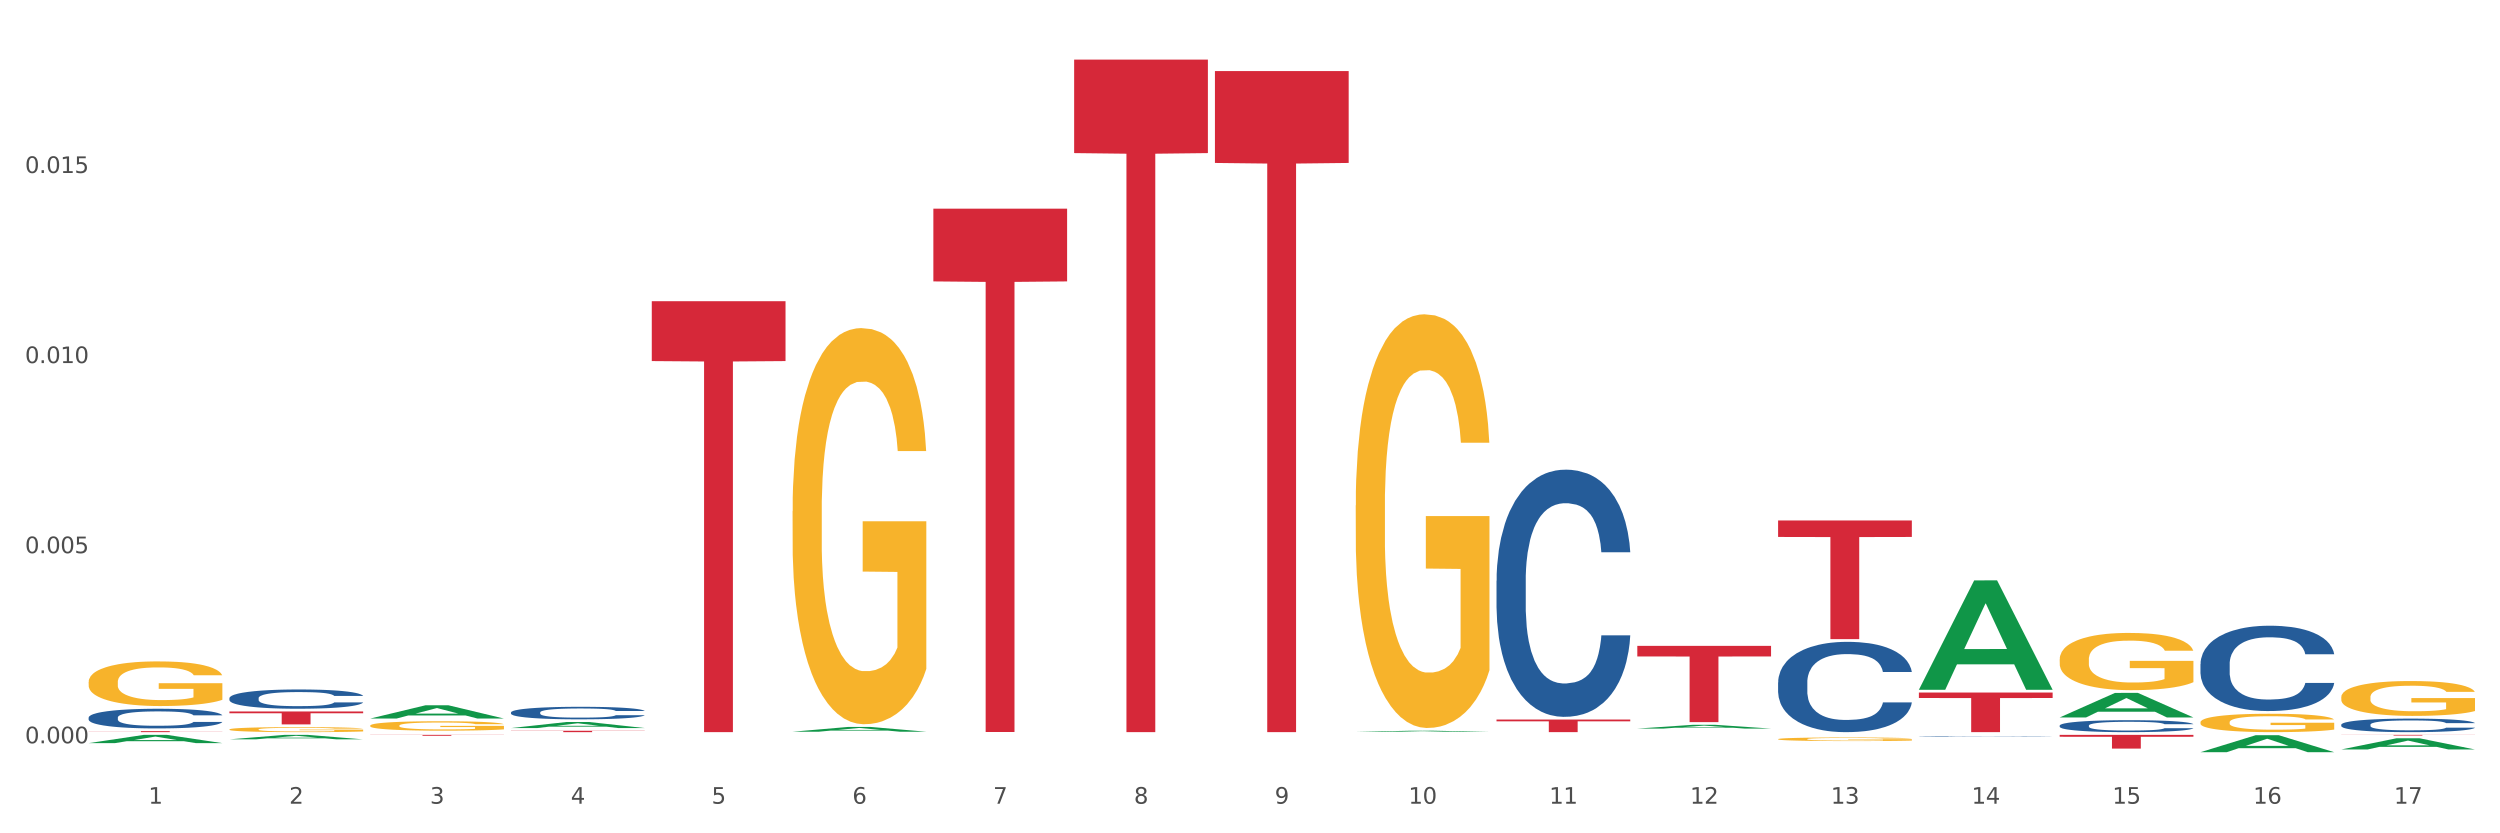 <?xml version="1.0" encoding="utf-8" standalone="no"?>
<!DOCTYPE svg PUBLIC "-//W3C//DTD SVG 1.1//EN"
  "http://www.w3.org/Graphics/SVG/1.1/DTD/svg11.dtd">
<svg xmlns:xlink="http://www.w3.org/1999/xlink" width="1080pt" height="360pt" viewBox="0 0 1080 360" xmlns="http://www.w3.org/2000/svg" version="1.1">
 <rect x="0" y="0" width="1080" height="360" fill="#333333" stroke="none"/>
 <defs>
  <style type="text/css">*{stroke-linejoin: round; stroke-linecap: butt}</style>
 </defs>
 <g id="figure_1">
  <g id="patch_1">
   <path d="M 0 360 
L 1080 360 
L 1080 0 
L 0 0 
z
" style="fill: #ffffff; stroke: #ffffff; stroke-linejoin: miter"/>
  </g>
  <g id="axes_1">
   <g id="matplotlib.axis_1">
    <g id="xtick_1">
     <g id="text_1">
      <!-- 1 -->
      <g style="fill: #4d4d4d" transform="translate(64.119 347.204) scale(0.096 -0.096)">
       <defs>
        <path id="DejaVuSans-31" d="M 794 531 
L 1825 531 
L 1825 4091 
L 703 3866 
L 703 4441 
L 1819 4666 
L 2450 4666 
L 2450 531 
L 3481 531 
L 3481 0 
L 794 0 
L 794 531 
z
" transform="scale(0.016)"/>
       </defs>
       <use xlink:href="#DejaVuSans-31"/>
      </g>
     </g>
    </g>
    <g id="xtick_2">
     <g id="text_2">
      <!-- 2 -->
      <g style="fill: #4d4d4d" transform="translate(124.94 347.204) scale(0.096 -0.096)">
       <defs>
        <path id="DejaVuSans-32" d="M 1228 531 
L 3431 531 
L 3431 0 
L 469 0 
L 469 531 
Q 828 903 1448 1529 
Q 2069 2156 2228 2338 
Q 2531 2678 2651 2914 
Q 2772 3150 2772 3378 
Q 2772 3750 2511 3984 
Q 2250 4219 1831 4219 
Q 1534 4219 1204 4116 
Q 875 4013 500 3803 
L 500 4441 
Q 881 4594 1212 4672 
Q 1544 4750 1819 4750 
Q 2544 4750 2975 4387 
Q 3406 4025 3406 3419 
Q 3406 3131 3298 2873 
Q 3191 2616 2906 2266 
Q 2828 2175 2409 1742 
Q 1991 1309 1228 531 
z
" transform="scale(0.016)"/>
       </defs>
       <use xlink:href="#DejaVuSans-32"/>
      </g>
     </g>
    </g>
    <g id="xtick_3">
     <g id="text_3">
      <!-- 3 -->
      <g style="fill: #4d4d4d" transform="translate(185.761 347.204) scale(0.096 -0.096)">
       <defs>
        <path id="DejaVuSans-33" d="M 2597 2516 
Q 3050 2419 3304 2112 
Q 3559 1806 3559 1356 
Q 3559 666 3084 287 
Q 2609 -91 1734 -91 
Q 1441 -91 1130 -33 
Q 819 25 488 141 
L 488 750 
Q 750 597 1062 519 
Q 1375 441 1716 441 
Q 2309 441 2620 675 
Q 2931 909 2931 1356 
Q 2931 1769 2642 2001 
Q 2353 2234 1838 2234 
L 1294 2234 
L 1294 2753 
L 1863 2753 
Q 2328 2753 2575 2939 
Q 2822 3125 2822 3475 
Q 2822 3834 2567 4026 
Q 2313 4219 1838 4219 
Q 1578 4219 1281 4162 
Q 984 4106 628 3988 
L 628 4550 
Q 988 4650 1302 4700 
Q 1616 4750 1894 4750 
Q 2613 4750 3031 4423 
Q 3450 4097 3450 3541 
Q 3450 3153 3228 2886 
Q 3006 2619 2597 2516 
z
" transform="scale(0.016)"/>
       </defs>
       <use xlink:href="#DejaVuSans-33"/>
      </g>
     </g>
    </g>
    <g id="xtick_4">
     <g id="text_4">
      <!-- 4 -->
      <g style="fill: #4d4d4d" transform="translate(246.582 347.204) scale(0.096 -0.096)">
       <defs>
        <path id="DejaVuSans-34" d="M 2419 4116 
L 825 1625 
L 2419 1625 
L 2419 4116 
z
M 2253 4666 
L 3047 4666 
L 3047 1625 
L 3713 1625 
L 3713 1100 
L 3047 1100 
L 3047 0 
L 2419 0 
L 2419 1100 
L 313 1100 
L 313 1709 
L 2253 4666 
z
" transform="scale(0.016)"/>
       </defs>
       <use xlink:href="#DejaVuSans-34"/>
      </g>
     </g>
    </g>
    <g id="xtick_5">
     <g id="text_5">
      <!-- 5 -->
      <g style="fill: #4d4d4d" transform="translate(307.403 347.204) scale(0.096 -0.096)">
       <defs>
        <path id="DejaVuSans-35" d="M 691 4666 
L 3169 4666 
L 3169 4134 
L 1269 4134 
L 1269 2991 
Q 1406 3038 1543 3061 
Q 1681 3084 1819 3084 
Q 2600 3084 3056 2656 
Q 3513 2228 3513 1497 
Q 3513 744 3044 326 
Q 2575 -91 1722 -91 
Q 1428 -91 1123 -41 
Q 819 9 494 109 
L 494 744 
Q 775 591 1075 516 
Q 1375 441 1709 441 
Q 2250 441 2565 725 
Q 2881 1009 2881 1497 
Q 2881 1984 2565 2268 
Q 2250 2553 1709 2553 
Q 1456 2553 1204 2497 
Q 953 2441 691 2322 
L 691 4666 
z
" transform="scale(0.016)"/>
       </defs>
       <use xlink:href="#DejaVuSans-35"/>
      </g>
     </g>
    </g>
    <g id="xtick_6">
     <g id="text_6">
      <!-- 6 -->
      <g style="fill: #4d4d4d" transform="translate(368.224 347.204) scale(0.096 -0.096)">
       <defs>
        <path id="DejaVuSans-36" d="M 2113 2584 
Q 1688 2584 1439 2293 
Q 1191 2003 1191 1497 
Q 1191 994 1439 701 
Q 1688 409 2113 409 
Q 2538 409 2786 701 
Q 3034 994 3034 1497 
Q 3034 2003 2786 2293 
Q 2538 2584 2113 2584 
z
M 3366 4563 
L 3366 3988 
Q 3128 4100 2886 4159 
Q 2644 4219 2406 4219 
Q 1781 4219 1451 3797 
Q 1122 3375 1075 2522 
Q 1259 2794 1537 2939 
Q 1816 3084 2150 3084 
Q 2853 3084 3261 2657 
Q 3669 2231 3669 1497 
Q 3669 778 3244 343 
Q 2819 -91 2113 -91 
Q 1303 -91 875 529 
Q 447 1150 447 2328 
Q 447 3434 972 4092 
Q 1497 4750 2381 4750 
Q 2619 4750 2861 4703 
Q 3103 4656 3366 4563 
z
" transform="scale(0.016)"/>
       </defs>
       <use xlink:href="#DejaVuSans-36"/>
      </g>
     </g>
    </g>
    <g id="xtick_7">
     <g id="text_7">
      <!-- 7 -->
      <g style="fill: #4d4d4d" transform="translate(429.045 347.204) scale(0.096 -0.096)">
       <defs>
        <path id="DejaVuSans-37" d="M 525 4666 
L 3525 4666 
L 3525 4397 
L 1831 0 
L 1172 0 
L 2766 4134 
L 525 4134 
L 525 4666 
z
" transform="scale(0.016)"/>
       </defs>
       <use xlink:href="#DejaVuSans-37"/>
      </g>
     </g>
    </g>
    <g id="xtick_8">
     <g id="text_8">
      <!-- 8 -->
      <g style="fill: #4d4d4d" transform="translate(489.866 347.204) scale(0.096 -0.096)">
       <defs>
        <path id="DejaVuSans-38" d="M 2034 2216 
Q 1584 2216 1326 1975 
Q 1069 1734 1069 1313 
Q 1069 891 1326 650 
Q 1584 409 2034 409 
Q 2484 409 2743 651 
Q 3003 894 3003 1313 
Q 3003 1734 2745 1975 
Q 2488 2216 2034 2216 
z
M 1403 2484 
Q 997 2584 770 2862 
Q 544 3141 544 3541 
Q 544 4100 942 4425 
Q 1341 4750 2034 4750 
Q 2731 4750 3128 4425 
Q 3525 4100 3525 3541 
Q 3525 3141 3298 2862 
Q 3072 2584 2669 2484 
Q 3125 2378 3379 2068 
Q 3634 1759 3634 1313 
Q 3634 634 3220 271 
Q 2806 -91 2034 -91 
Q 1263 -91 848 271 
Q 434 634 434 1313 
Q 434 1759 690 2068 
Q 947 2378 1403 2484 
z
M 1172 3481 
Q 1172 3119 1398 2916 
Q 1625 2713 2034 2713 
Q 2441 2713 2670 2916 
Q 2900 3119 2900 3481 
Q 2900 3844 2670 4047 
Q 2441 4250 2034 4250 
Q 1625 4250 1398 4047 
Q 1172 3844 1172 3481 
z
" transform="scale(0.016)"/>
       </defs>
       <use xlink:href="#DejaVuSans-38"/>
      </g>
     </g>
    </g>
    <g id="xtick_9">
     <g id="text_9">
      <!-- 9 -->
      <g style="fill: #4d4d4d" transform="translate(550.688 347.204) scale(0.096 -0.096)">
       <defs>
        <path id="DejaVuSans-39" d="M 703 97 
L 703 672 
Q 941 559 1184 500 
Q 1428 441 1663 441 
Q 2288 441 2617 861 
Q 2947 1281 2994 2138 
Q 2813 1869 2534 1725 
Q 2256 1581 1919 1581 
Q 1219 1581 811 2004 
Q 403 2428 403 3163 
Q 403 3881 828 4315 
Q 1253 4750 1959 4750 
Q 2769 4750 3195 4129 
Q 3622 3509 3622 2328 
Q 3622 1225 3098 567 
Q 2575 -91 1691 -91 
Q 1453 -91 1209 -44 
Q 966 3 703 97 
z
M 1959 2075 
Q 2384 2075 2632 2365 
Q 2881 2656 2881 3163 
Q 2881 3666 2632 3958 
Q 2384 4250 1959 4250 
Q 1534 4250 1286 3958 
Q 1038 3666 1038 3163 
Q 1038 2656 1286 2365 
Q 1534 2075 1959 2075 
z
" transform="scale(0.016)"/>
       </defs>
       <use xlink:href="#DejaVuSans-39"/>
      </g>
     </g>
    </g>
    <g id="xtick_10">
     <g id="text_10">
      <!-- 10 -->
      <g style="fill: #4d4d4d" transform="translate(608.455 347.204) scale(0.096 -0.096)">
       <defs>
        <path id="DejaVuSans-30" d="M 2034 4250 
Q 1547 4250 1301 3770 
Q 1056 3291 1056 2328 
Q 1056 1369 1301 889 
Q 1547 409 2034 409 
Q 2525 409 2770 889 
Q 3016 1369 3016 2328 
Q 3016 3291 2770 3770 
Q 2525 4250 2034 4250 
z
M 2034 4750 
Q 2819 4750 3233 4129 
Q 3647 3509 3647 2328 
Q 3647 1150 3233 529 
Q 2819 -91 2034 -91 
Q 1250 -91 836 529 
Q 422 1150 422 2328 
Q 422 3509 836 4129 
Q 1250 4750 2034 4750 
z
" transform="scale(0.016)"/>
       </defs>
       <use xlink:href="#DejaVuSans-31"/>
       <use xlink:href="#DejaVuSans-30" transform="translate(63.623 0)"/>
      </g>
     </g>
    </g>
    <g id="xtick_11">
     <g id="text_11">
      <!-- 11 -->
      <g style="fill: #4d4d4d" transform="translate(669.276 347.204) scale(0.096 -0.096)">
       <use xlink:href="#DejaVuSans-31"/>
       <use xlink:href="#DejaVuSans-31" transform="translate(63.623 0)"/>
      </g>
     </g>
    </g>
    <g id="xtick_12">
     <g id="text_12">
      <!-- 12 -->
      <g style="fill: #4d4d4d" transform="translate(730.097 347.204) scale(0.096 -0.096)">
       <use xlink:href="#DejaVuSans-31"/>
       <use xlink:href="#DejaVuSans-32" transform="translate(63.623 0)"/>
      </g>
     </g>
    </g>
    <g id="xtick_13">
     <g id="text_13">
      <!-- 13 -->
      <g style="fill: #4d4d4d" transform="translate(790.918 347.204) scale(0.096 -0.096)">
       <use xlink:href="#DejaVuSans-31"/>
       <use xlink:href="#DejaVuSans-33" transform="translate(63.623 0)"/>
      </g>
     </g>
    </g>
    <g id="xtick_14">
     <g id="text_14">
      <!-- 14 -->
      <g style="fill: #4d4d4d" transform="translate(851.739 347.204) scale(0.096 -0.096)">
       <use xlink:href="#DejaVuSans-31"/>
       <use xlink:href="#DejaVuSans-34" transform="translate(63.623 0)"/>
      </g>
     </g>
    </g>
    <g id="xtick_15">
     <g id="text_15">
      <!-- 15 -->
      <g style="fill: #4d4d4d" transform="translate(912.56 347.204) scale(0.096 -0.096)">
       <use xlink:href="#DejaVuSans-31"/>
       <use xlink:href="#DejaVuSans-35" transform="translate(63.623 0)"/>
      </g>
     </g>
    </g>
    <g id="xtick_16">
     <g id="text_16">
      <!-- 16 -->
      <g style="fill: #4d4d4d" transform="translate(973.381 347.204) scale(0.096 -0.096)">
       <use xlink:href="#DejaVuSans-31"/>
       <use xlink:href="#DejaVuSans-36" transform="translate(63.623 0)"/>
      </g>
     </g>
    </g>
    <g id="xtick_17">
     <g id="text_17">
      <!-- 17 -->
      <g style="fill: #4d4d4d" transform="translate(1034.202 347.204) scale(0.096 -0.096)">
       <use xlink:href="#DejaVuSans-31"/>
       <use xlink:href="#DejaVuSans-37" transform="translate(63.623 0)"/>
      </g>
     </g>
    </g>
    <g id="xtick_18"/>
    <g id="xtick_19"/>
    <g id="xtick_20"/>
    <g id="xtick_21"/>
    <g id="xtick_22"/>
    <g id="xtick_23"/>
    <g id="xtick_24"/>
    <g id="xtick_25"/>
    <g id="xtick_26"/>
    <g id="xtick_27"/>
    <g id="xtick_28"/>
    <g id="xtick_29"/>
    <g id="xtick_30"/>
    <g id="xtick_31"/>
    <g id="xtick_32"/>
    <g id="xtick_33"/>
   </g>
   <g id="matplotlib.axis_2">
    <g id="ytick_1">
     <g id="text_18">
      <!-- 0.000 -->
      <g style="fill: #4d4d4d" transform="translate(10.8 321.103) scale(0.096 -0.096)">
       <defs>
        <path id="DejaVuSans-2e" d="M 684 794 
L 1344 794 
L 1344 0 
L 684 0 
L 684 794 
z
" transform="scale(0.016)"/>
       </defs>
       <use xlink:href="#DejaVuSans-30"/>
       <use xlink:href="#DejaVuSans-2e" transform="translate(63.623 0)"/>
       <use xlink:href="#DejaVuSans-30" transform="translate(95.41 0)"/>
       <use xlink:href="#DejaVuSans-30" transform="translate(159.033 0)"/>
       <use xlink:href="#DejaVuSans-30" transform="translate(222.656 0)"/>
      </g>
     </g>
    </g>
    <g id="ytick_2">
     <g id="text_19">
      <!-- 0.005 -->
      <g style="fill: #4d4d4d" transform="translate(10.8 238.979) scale(0.096 -0.096)">
       <use xlink:href="#DejaVuSans-30"/>
       <use xlink:href="#DejaVuSans-2e" transform="translate(63.623 0)"/>
       <use xlink:href="#DejaVuSans-30" transform="translate(95.41 0)"/>
       <use xlink:href="#DejaVuSans-30" transform="translate(159.033 0)"/>
       <use xlink:href="#DejaVuSans-35" transform="translate(222.656 0)"/>
      </g>
     </g>
    </g>
    <g id="ytick_3">
     <g id="text_20">
      <!-- 0.010 -->
      <g style="fill: #4d4d4d" transform="translate(10.8 156.856) scale(0.096 -0.096)">
       <use xlink:href="#DejaVuSans-30"/>
       <use xlink:href="#DejaVuSans-2e" transform="translate(63.623 0)"/>
       <use xlink:href="#DejaVuSans-30" transform="translate(95.41 0)"/>
       <use xlink:href="#DejaVuSans-31" transform="translate(159.033 0)"/>
       <use xlink:href="#DejaVuSans-30" transform="translate(222.656 0)"/>
      </g>
     </g>
    </g>
    <g id="ytick_4">
     <g id="text_21">
      <!-- 0.015 -->
      <g style="fill: #4d4d4d" transform="translate(10.8 74.732) scale(0.096 -0.096)">
       <use xlink:href="#DejaVuSans-30"/>
       <use xlink:href="#DejaVuSans-2e" transform="translate(63.623 0)"/>
       <use xlink:href="#DejaVuSans-30" transform="translate(95.41 0)"/>
       <use xlink:href="#DejaVuSans-31" transform="translate(159.033 0)"/>
       <use xlink:href="#DejaVuSans-35" transform="translate(222.656 0)"/>
      </g>
     </g>
    </g>
    <g id="ytick_5"/>
    <g id="ytick_6"/>
    <g id="ytick_7"/>
    <g id="ytick_8"/>
   </g>
   <g id="PolyCollection_1">
    <path d="M 38.283 321.027 
L 38.343 321.024 
L 62.169 317.459 
L 72.058 317.456 
L 96.063 321.034 
L 84.626 321.034 
L 79.444 320.201 
L 54.843 320.201 
L 54.664 320.214 
L 49.66 321.034 
L 38.283 321.034 
L 38.283 321.027 
L 57.94 319.704 
L 76.346 319.7 
L 67.233 318.218 
L 67.113 318.212 
L 66.994 318.222 
L 57.881 319.7 
L 57.94 319.704 
L 38.283 321.027 
z
" clip-path="url(#p1b23fcc671)" style="fill: #109648"/>
    <path d="M 99.104 319.4 
L 99.164 319.399 
L 122.99 317.458 
L 132.879 317.456 
L 156.884 319.404 
L 145.447 319.404 
L 140.265 318.95 
L 115.664 318.95 
L 115.485 318.958 
L 110.481 319.404 
L 99.104 319.404 
L 99.104 319.4 
L 118.761 318.68 
L 137.167 318.678 
L 128.054 317.871 
L 127.934 317.867 
L 127.815 317.873 
L 118.702 318.678 
L 118.761 318.68 
L 99.104 319.4 
z
" clip-path="url(#p1b23fcc671)" style="fill: #109648"/>
    <path d="M 159.925 313.464 
L 159.993 313.46 
L 159.993 313.326 
L 160.13 313.211 
L 160.812 312.932 
L 161.835 312.701 
L 162.586 312.578 
L 163.336 312.478 
L 164.223 312.377 
L 165.314 312.273 
L 167.293 312.121 
L 168.52 312.043 
L 170.021 311.961 
L 172.75 311.842 
L 174.728 311.775 
L 176.775 311.719 
L 180.117 311.652 
L 182.3 311.622 
L 184.62 311.6 
L 187.417 311.585 
L 189.531 311.581 
L 194.17 311.592 
L 198.127 311.626 
L 200.037 311.652 
L 202.493 311.696 
L 203.789 311.726 
L 205.904 311.786 
L 208.087 311.864 
L 209.587 311.931 
L 211.838 312.057 
L 213.544 312.184 
L 215.113 312.34 
L 215.931 312.448 
L 216.545 312.549 
L 217.091 312.664 
L 217.637 312.846 
L 205.358 312.846 
L 204.88 312.716 
L 204.13 312.593 
L 203.038 312.474 
L 202.083 312.4 
L 200.446 312.307 
L 198.945 312.247 
L 197.376 312.203 
L 195.466 312.165 
L 193.966 312.147 
L 191.851 312.132 
L 187.69 312.136 
L 184.893 312.165 
L 182.983 312.203 
L 181.755 312.236 
L 180.663 312.273 
L 179.435 312.325 
L 178.003 312.404 
L 176.979 312.474 
L 175.956 312.564 
L 175.138 312.653 
L 174.387 312.757 
L 173.773 312.869 
L 173.296 312.984 
L 172.886 313.126 
L 172.545 313.36 
L 172.545 313.87 
L 172.682 313.985 
L 173.023 314.138 
L 173.432 314.253 
L 174.114 314.391 
L 174.728 314.484 
L 175.888 314.618 
L 177.184 314.729 
L 178.207 314.8 
L 179.231 314.86 
L 181.004 314.942 
L 182.983 315.009 
L 184.688 315.049 
L 187.007 315.087 
L 188.576 315.102 
L 189.941 315.109 
L 193.283 315.109 
L 195.671 315.098 
L 198.331 315.072 
L 200.378 315.038 
L 202.083 314.997 
L 203.993 314.93 
L 205.221 314.867 
L 205.221 314.089 
L 190.214 314.086 
L 190.214 313.568 
L 217.705 313.568 
L 217.705 315.087 
L 216.545 315.165 
L 215.249 315.236 
L 213.885 315.299 
L 211.838 315.377 
L 209.383 315.451 
L 207.2 315.504 
L 204.88 315.548 
L 202.152 315.589 
L 198.604 315.626 
L 196.421 315.641 
L 193.693 315.652 
L 190.486 315.656 
L 187.69 315.649 
L 184.961 315.63 
L 182.096 315.597 
L 179.299 315.548 
L 177.184 315.5 
L 175.069 315.44 
L 172.818 315.362 
L 171.045 315.288 
L 169.68 315.221 
L 168.179 315.135 
L 166.542 315.023 
L 165.314 314.923 
L 164.223 314.819 
L 163.063 314.685 
L 162.245 314.569 
L 161.426 314.424 
L 160.948 314.316 
L 160.403 314.149 
L 159.993 313.914 
L 159.925 313.464 
z
" clip-path="url(#p1b23fcc671)" style="fill: #f7b32b"/>
    <path d="M 342.388 220.817 
L 342.457 220.661 
L 342.457 215.034 
L 342.593 210.189 
L 343.275 198.467 
L 344.298 188.777 
L 345.049 183.619 
L 345.799 179.399 
L 346.686 175.179 
L 347.777 170.803 
L 349.756 164.395 
L 350.984 161.112 
L 352.484 157.674 
L 355.213 152.672 
L 357.191 149.859 
L 359.238 147.515 
L 362.581 144.701 
L 364.764 143.451 
L 367.083 142.513 
L 369.88 141.888 
L 371.995 141.732 
L 376.633 142.201 
L 380.59 143.607 
L 382.5 144.701 
L 384.956 146.577 
L 386.252 147.827 
L 388.367 150.328 
L 390.55 153.61 
L 392.05 156.424 
L 394.302 161.738 
L 396.007 167.052 
L 397.576 173.616 
L 398.395 178.149 
L 399.009 182.369 
L 399.554 187.214 
L 400.1 194.872 
L 387.821 194.872 
L 387.343 189.402 
L 386.593 184.244 
L 385.502 179.243 
L 384.547 176.117 
L 382.909 172.209 
L 381.409 169.709 
L 379.84 167.833 
L 377.929 166.27 
L 376.429 165.489 
L 374.314 164.864 
L 370.153 165.02 
L 367.356 166.27 
L 365.446 167.833 
L 364.218 169.24 
L 363.126 170.803 
L 361.898 172.991 
L 360.466 176.273 
L 359.443 179.243 
L 358.419 182.994 
L 357.601 186.745 
L 356.85 191.121 
L 356.236 195.81 
L 355.759 200.655 
L 355.35 206.594 
L 355.009 216.441 
L 355.009 237.853 
L 355.145 242.699 
L 355.486 249.107 
L 355.895 253.952 
L 356.577 259.735 
L 357.191 263.642 
L 358.351 269.269 
L 359.647 273.958 
L 360.671 276.927 
L 361.694 279.428 
L 363.467 282.867 
L 365.446 285.68 
L 367.151 287.399 
L 369.471 288.962 
L 371.04 289.587 
L 372.404 289.9 
L 375.747 289.9 
L 378.134 289.431 
L 380.795 288.337 
L 382.841 286.93 
L 384.547 285.211 
L 386.457 282.398 
L 387.685 279.741 
L 387.685 247.075 
L 372.677 246.919 
L 372.677 225.194 
L 400.168 225.194 
L 400.168 288.962 
L 399.009 292.244 
L 397.712 295.214 
L 396.348 297.871 
L 394.302 301.153 
L 391.846 304.279 
L 389.663 306.467 
L 387.343 308.343 
L 384.615 310.062 
L 381.067 311.625 
L 378.885 312.25 
L 376.156 312.719 
L 372.95 312.875 
L 370.153 312.563 
L 367.424 311.781 
L 364.559 310.375 
L 361.762 308.343 
L 359.647 306.311 
L 357.533 303.81 
L 355.281 300.528 
L 353.508 297.402 
L 352.143 294.589 
L 350.643 290.994 
L 349.005 286.305 
L 347.777 282.085 
L 346.686 277.709 
L 345.526 272.082 
L 344.708 267.237 
L 343.889 261.141 
L 343.412 256.609 
L 342.866 249.576 
L 342.457 239.729 
L 342.388 220.817 
z
" clip-path="url(#p1b23fcc671)" style="fill: #f7b32b"/>
    <path d="M 38.283 294.638 
L 38.351 294.62 
L 38.351 293.986 
L 38.488 293.44 
L 39.17 292.119 
L 40.193 291.027 
L 40.943 290.446 
L 41.694 289.97 
L 42.581 289.495 
L 43.672 289.002 
L 45.65 288.279 
L 46.878 287.91 
L 48.379 287.522 
L 51.108 286.958 
L 53.086 286.641 
L 55.133 286.377 
L 58.475 286.06 
L 60.658 285.919 
L 62.978 285.814 
L 65.775 285.743 
L 67.889 285.726 
L 72.528 285.778 
L 76.485 285.937 
L 78.395 286.06 
L 80.851 286.272 
L 82.147 286.412 
L 84.261 286.694 
L 86.444 287.064 
L 87.945 287.381 
L 90.196 287.98 
L 91.902 288.579 
L 93.471 289.319 
L 94.289 289.829 
L 94.903 290.305 
L 95.449 290.851 
L 95.995 291.714 
L 83.716 291.714 
L 83.238 291.098 
L 82.488 290.516 
L 81.396 289.953 
L 80.441 289.6 
L 78.804 289.16 
L 77.303 288.878 
L 75.734 288.667 
L 73.824 288.491 
L 72.323 288.403 
L 70.209 288.332 
L 66.047 288.35 
L 63.251 288.491 
L 61.34 288.667 
L 60.113 288.825 
L 59.021 289.002 
L 57.793 289.248 
L 56.361 289.618 
L 55.337 289.953 
L 54.314 290.375 
L 53.495 290.798 
L 52.745 291.291 
L 52.131 291.82 
L 51.654 292.366 
L 51.244 293.035 
L 50.903 294.145 
L 50.903 296.558 
L 51.04 297.104 
L 51.381 297.826 
L 51.79 298.372 
L 52.472 299.024 
L 53.086 299.464 
L 54.246 300.098 
L 55.542 300.627 
L 56.565 300.961 
L 57.588 301.243 
L 59.362 301.631 
L 61.34 301.948 
L 63.046 302.141 
L 65.365 302.317 
L 66.934 302.388 
L 68.299 302.423 
L 71.641 302.423 
L 74.029 302.37 
L 76.689 302.247 
L 78.736 302.088 
L 80.441 301.895 
L 82.351 301.578 
L 83.579 301.278 
L 83.579 297.597 
L 68.571 297.579 
L 68.571 295.131 
L 96.063 295.131 
L 96.063 302.317 
L 94.903 302.687 
L 93.607 303.022 
L 92.243 303.321 
L 90.196 303.691 
L 87.741 304.044 
L 85.558 304.29 
L 83.238 304.502 
L 80.509 304.695 
L 76.962 304.871 
L 74.779 304.942 
L 72.051 304.995 
L 68.844 305.012 
L 66.047 304.977 
L 63.319 304.889 
L 60.454 304.731 
L 57.657 304.502 
L 55.542 304.273 
L 53.427 303.991 
L 51.176 303.621 
L 49.402 303.269 
L 48.038 302.952 
L 46.537 302.546 
L 44.9 302.018 
L 43.672 301.542 
L 42.581 301.049 
L 41.421 300.415 
L 40.602 299.869 
L 39.784 299.182 
L 39.306 298.671 
L 38.761 297.879 
L 38.351 296.769 
L 38.283 294.638 
z
" clip-path="url(#p1b23fcc671)" style="fill: #f7b32b"/>
    <path d="M 99.104 315.121 
L 99.172 315.119 
L 99.172 315.047 
L 99.309 314.986 
L 99.991 314.837 
L 101.014 314.714 
L 101.765 314.649 
L 102.515 314.595 
L 103.402 314.542 
L 104.493 314.486 
L 106.472 314.405 
L 107.699 314.363 
L 109.2 314.319 
L 111.929 314.256 
L 113.907 314.22 
L 115.954 314.191 
L 119.296 314.155 
L 121.479 314.139 
L 123.799 314.127 
L 126.596 314.119 
L 128.71 314.117 
L 133.349 314.123 
L 137.306 314.141 
L 139.216 314.155 
L 141.672 314.179 
L 142.968 314.195 
L 145.082 314.226 
L 147.265 314.268 
L 148.766 314.304 
L 151.017 314.371 
L 152.723 314.438 
L 154.292 314.522 
L 155.11 314.579 
L 155.724 314.633 
L 156.27 314.694 
L 156.816 314.792 
L 144.537 314.792 
L 144.059 314.722 
L 143.309 314.657 
L 142.217 314.593 
L 141.262 314.554 
L 139.625 314.504 
L 138.124 314.472 
L 136.555 314.448 
L 134.645 314.429 
L 133.144 314.419 
L 131.03 314.411 
L 126.868 314.413 
L 124.072 314.429 
L 122.161 314.448 
L 120.934 314.466 
L 119.842 314.486 
L 118.614 314.514 
L 117.182 314.555 
L 116.158 314.593 
L 115.135 314.641 
L 114.317 314.688 
L 113.566 314.744 
L 112.952 314.803 
L 112.475 314.865 
L 112.065 314.94 
L 111.724 315.065 
L 111.724 315.337 
L 111.861 315.398 
L 112.202 315.48 
L 112.611 315.541 
L 113.293 315.615 
L 113.907 315.664 
L 115.067 315.736 
L 116.363 315.795 
L 117.386 315.833 
L 118.41 315.865 
L 120.183 315.908 
L 122.161 315.944 
L 123.867 315.966 
L 126.186 315.986 
L 127.755 315.993 
L 129.12 315.997 
L 132.462 315.997 
L 134.85 315.991 
L 137.51 315.978 
L 139.557 315.96 
L 141.262 315.938 
L 143.172 315.902 
L 144.4 315.868 
L 144.4 315.454 
L 129.393 315.452 
L 129.393 315.176 
L 156.884 315.176 
L 156.884 315.986 
L 155.724 316.027 
L 154.428 316.065 
L 153.064 316.099 
L 151.017 316.14 
L 148.562 316.18 
L 146.379 316.208 
L 144.059 316.231 
L 141.331 316.253 
L 137.783 316.273 
L 135.6 316.281 
L 132.872 316.287 
L 129.665 316.289 
L 126.868 316.285 
L 124.14 316.275 
L 121.275 316.257 
L 118.478 316.231 
L 116.363 316.206 
L 114.248 316.174 
L 111.997 316.132 
L 110.223 316.093 
L 108.859 316.057 
L 107.358 316.011 
L 105.721 315.952 
L 104.493 315.898 
L 103.402 315.843 
L 102.242 315.771 
L 101.423 315.71 
L 100.605 315.632 
L 100.127 315.575 
L 99.582 315.486 
L 99.172 315.361 
L 99.104 315.121 
z
" clip-path="url(#p1b23fcc671)" style="fill: #f7b32b"/>
    <path d="M 768.136 319.304 
L 768.204 319.302 
L 768.204 319.251 
L 768.34 319.207 
L 769.023 319.1 
L 770.046 319.012 
L 770.796 318.965 
L 771.547 318.926 
L 772.433 318.888 
L 773.525 318.848 
L 775.503 318.789 
L 776.731 318.76 
L 778.232 318.728 
L 780.961 318.683 
L 782.939 318.657 
L 784.985 318.636 
L 788.328 318.61 
L 790.511 318.599 
L 792.83 318.59 
L 795.627 318.584 
L 797.742 318.583 
L 802.381 318.587 
L 806.337 318.6 
L 808.247 318.61 
L 810.703 318.627 
L 811.999 318.638 
L 814.114 318.661 
L 816.297 318.691 
L 817.798 318.717 
L 820.049 318.765 
L 821.755 318.814 
L 823.323 318.874 
L 824.142 318.915 
L 824.756 318.953 
L 825.302 318.998 
L 825.848 319.067 
L 813.568 319.067 
L 813.091 319.017 
L 812.341 318.97 
L 811.249 318.925 
L 810.294 318.896 
L 808.657 318.861 
L 807.156 318.838 
L 805.587 318.821 
L 803.677 318.807 
L 802.176 318.799 
L 800.061 318.794 
L 795.9 318.795 
L 793.103 318.807 
L 791.193 318.821 
L 789.965 318.834 
L 788.874 318.848 
L 787.646 318.868 
L 786.213 318.898 
L 785.19 318.925 
L 784.167 318.959 
L 783.348 318.993 
L 782.598 319.033 
L 781.984 319.076 
L 781.506 319.12 
L 781.097 319.174 
L 780.756 319.264 
L 780.756 319.459 
L 780.892 319.503 
L 781.233 319.562 
L 781.643 319.606 
L 782.325 319.659 
L 782.939 319.694 
L 784.099 319.746 
L 785.395 319.788 
L 786.418 319.815 
L 787.441 319.838 
L 789.215 319.87 
L 791.193 319.895 
L 792.899 319.911 
L 795.218 319.925 
L 796.787 319.931 
L 798.151 319.934 
L 801.494 319.934 
L 803.882 319.929 
L 806.542 319.919 
L 808.589 319.907 
L 810.294 319.891 
L 812.204 319.865 
L 813.432 319.841 
L 813.432 319.543 
L 798.424 319.542 
L 798.424 319.344 
L 825.916 319.344 
L 825.916 319.925 
L 824.756 319.955 
L 823.46 319.982 
L 822.096 320.006 
L 820.049 320.036 
L 817.593 320.065 
L 815.41 320.085 
L 813.091 320.102 
L 810.362 320.118 
L 806.815 320.132 
L 804.632 320.138 
L 801.903 320.142 
L 798.697 320.143 
L 795.9 320.14 
L 793.171 320.133 
L 790.306 320.12 
L 787.509 320.102 
L 785.395 320.083 
L 783.28 320.061 
L 781.029 320.031 
L 779.255 320.002 
L 777.891 319.976 
L 776.39 319.944 
L 774.753 319.901 
L 773.525 319.862 
L 772.433 319.823 
L 771.274 319.771 
L 770.455 319.727 
L 769.637 319.672 
L 769.159 319.63 
L 768.613 319.566 
L 768.204 319.476 
L 768.136 319.304 
z
" clip-path="url(#p1b23fcc671)" style="fill: #f7b32b"/>
    <path d="M 585.673 218.357 
L 585.741 218.194 
L 585.741 212.318 
L 585.877 207.258 
L 586.559 195.017 
L 587.583 184.897 
L 588.333 179.51 
L 589.083 175.103 
L 589.97 170.696 
L 591.062 166.126 
L 593.04 159.434 
L 594.268 156.006 
L 595.769 152.415 
L 598.497 147.192 
L 600.476 144.254 
L 602.522 141.806 
L 605.865 138.868 
L 608.048 137.562 
L 610.367 136.583 
L 613.164 135.93 
L 615.279 135.767 
L 619.918 136.256 
L 623.874 137.725 
L 625.784 138.868 
L 628.24 140.827 
L 629.536 142.132 
L 631.651 144.744 
L 633.834 148.172 
L 635.335 151.11 
L 637.586 156.659 
L 639.291 162.209 
L 640.86 169.064 
L 641.679 173.798 
L 642.293 178.205 
L 642.839 183.265 
L 643.384 191.262 
L 631.105 191.262 
L 630.628 185.55 
L 629.877 180.163 
L 628.786 174.94 
L 627.831 171.676 
L 626.194 167.595 
L 624.693 164.984 
L 623.124 163.025 
L 621.214 161.393 
L 619.713 160.577 
L 617.598 159.924 
L 613.437 160.087 
L 610.64 161.393 
L 608.73 163.025 
L 607.502 164.494 
L 606.411 166.126 
L 605.183 168.411 
L 603.75 171.839 
L 602.727 174.94 
L 601.704 178.858 
L 600.885 182.775 
L 600.135 187.345 
L 599.521 192.242 
L 599.043 197.302 
L 598.634 203.504 
L 598.293 213.787 
L 598.293 236.149 
L 598.429 241.209 
L 598.77 247.901 
L 599.18 252.961 
L 599.862 259 
L 600.476 263.081 
L 601.635 268.957 
L 602.932 273.853 
L 603.955 276.954 
L 604.978 279.566 
L 606.752 283.157 
L 608.73 286.095 
L 610.435 287.89 
L 612.755 289.523 
L 614.324 290.176 
L 615.688 290.502 
L 619.031 290.502 
L 621.418 290.012 
L 624.079 288.87 
L 626.125 287.401 
L 627.831 285.605 
L 629.741 282.667 
L 630.969 279.892 
L 630.969 245.779 
L 615.961 245.616 
L 615.961 222.928 
L 643.453 222.928 
L 643.453 289.523 
L 642.293 292.95 
L 640.997 296.052 
L 639.632 298.826 
L 637.586 302.254 
L 635.13 305.518 
L 632.947 307.804 
L 630.628 309.762 
L 627.899 311.558 
L 624.352 313.19 
L 622.169 313.843 
L 619.44 314.332 
L 616.234 314.496 
L 613.437 314.169 
L 610.708 313.353 
L 607.843 311.884 
L 605.046 309.762 
L 602.932 307.64 
L 600.817 305.029 
L 598.566 301.601 
L 596.792 298.337 
L 595.428 295.399 
L 593.927 291.645 
L 592.29 286.748 
L 591.062 282.341 
L 589.97 277.771 
L 588.811 271.895 
L 587.992 266.835 
L 587.173 260.469 
L 586.696 255.736 
L 586.15 248.39 
L 585.741 238.107 
L 585.673 218.357 
z
" clip-path="url(#p1b23fcc671)" style="fill: #f7b32b"/>
    <path d="M 950.599 312.016 
L 950.667 312.009 
L 950.667 311.747 
L 950.804 311.523 
L 951.486 310.978 
L 952.509 310.529 
L 953.259 310.289 
L 954.01 310.093 
L 954.897 309.897 
L 955.988 309.694 
L 957.966 309.397 
L 959.194 309.244 
L 960.695 309.085 
L 963.424 308.853 
L 965.402 308.722 
L 967.449 308.613 
L 970.791 308.483 
L 972.974 308.425 
L 975.294 308.381 
L 978.09 308.352 
L 980.205 308.345 
L 984.844 308.367 
L 988.801 308.432 
L 990.711 308.483 
L 993.166 308.57 
L 994.463 308.628 
L 996.577 308.744 
L 998.76 308.896 
L 1000.261 309.027 
L 1002.512 309.273 
L 1004.218 309.52 
L 1005.787 309.825 
L 1006.605 310.035 
L 1007.219 310.231 
L 1007.765 310.456 
L 1008.311 310.812 
L 996.032 310.812 
L 995.554 310.558 
L 994.804 310.318 
L 993.712 310.086 
L 992.757 309.941 
L 991.12 309.76 
L 989.619 309.643 
L 988.05 309.556 
L 986.14 309.484 
L 984.639 309.448 
L 982.525 309.419 
L 978.363 309.426 
L 975.566 309.484 
L 973.656 309.556 
L 972.428 309.622 
L 971.337 309.694 
L 970.109 309.796 
L 968.677 309.948 
L 967.653 310.086 
L 966.63 310.26 
L 965.811 310.434 
L 965.061 310.637 
L 964.447 310.855 
L 963.97 311.08 
L 963.56 311.356 
L 963.219 311.813 
L 963.219 312.807 
L 963.356 313.032 
L 963.697 313.329 
L 964.106 313.554 
L 964.788 313.822 
L 965.402 314.004 
L 966.562 314.265 
L 967.858 314.483 
L 968.881 314.62 
L 969.904 314.736 
L 971.678 314.896 
L 973.656 315.027 
L 975.362 315.106 
L 977.681 315.179 
L 979.25 315.208 
L 980.615 315.222 
L 983.957 315.222 
L 986.345 315.201 
L 989.005 315.15 
L 991.052 315.085 
L 992.757 315.005 
L 994.667 314.874 
L 995.895 314.751 
L 995.895 313.235 
L 980.887 313.227 
L 980.887 312.219 
L 1008.379 312.219 
L 1008.379 315.179 
L 1007.219 315.331 
L 1005.923 315.469 
L 1004.559 315.592 
L 1002.512 315.745 
L 1000.056 315.89 
L 997.873 315.992 
L 995.554 316.079 
L 992.825 316.158 
L 989.278 316.231 
L 987.095 316.26 
L 984.366 316.282 
L 981.16 316.289 
L 978.363 316.274 
L 975.635 316.238 
L 972.77 316.173 
L 969.973 316.079 
L 967.858 315.984 
L 965.743 315.868 
L 963.492 315.716 
L 961.718 315.571 
L 960.354 315.44 
L 958.853 315.273 
L 957.216 315.056 
L 955.988 314.86 
L 954.897 314.657 
L 953.737 314.395 
L 952.918 314.171 
L 952.1 313.888 
L 951.622 313.677 
L 951.076 313.351 
L 950.667 312.894 
L 950.599 312.016 
z
" clip-path="url(#p1b23fcc671)" style="fill: #f7b32b"/>
    <path d="M 889.778 284.855 
L 889.846 284.832 
L 889.846 284.019 
L 889.983 283.319 
L 890.665 281.625 
L 891.688 280.225 
L 892.438 279.479 
L 893.189 278.869 
L 894.076 278.259 
L 895.167 277.627 
L 897.145 276.701 
L 898.373 276.227 
L 899.874 275.73 
L 902.603 275.007 
L 904.581 274.6 
L 906.628 274.262 
L 909.97 273.855 
L 912.153 273.674 
L 914.473 273.539 
L 917.269 273.448 
L 919.384 273.426 
L 924.023 273.494 
L 927.98 273.697 
L 929.89 273.855 
L 932.345 274.126 
L 933.642 274.307 
L 935.756 274.668 
L 937.939 275.142 
L 939.44 275.549 
L 941.691 276.317 
L 943.397 277.085 
L 944.966 278.034 
L 945.784 278.689 
L 946.398 279.298 
L 946.944 279.999 
L 947.49 281.105 
L 935.211 281.105 
L 934.733 280.315 
L 933.983 279.57 
L 932.891 278.847 
L 931.936 278.395 
L 930.299 277.83 
L 928.798 277.469 
L 927.229 277.198 
L 925.319 276.972 
L 923.818 276.859 
L 921.704 276.769 
L 917.542 276.791 
L 914.745 276.972 
L 912.835 277.198 
L 911.607 277.401 
L 910.516 277.627 
L 909.288 277.943 
L 907.855 278.418 
L 906.832 278.847 
L 905.809 279.389 
L 904.99 279.931 
L 904.24 280.563 
L 903.626 281.241 
L 903.148 281.941 
L 902.739 282.799 
L 902.398 284.222 
L 902.398 287.317 
L 902.534 288.017 
L 902.876 288.943 
L 903.285 289.643 
L 903.967 290.479 
L 904.581 291.044 
L 905.741 291.857 
L 907.037 292.535 
L 908.06 292.964 
L 909.083 293.325 
L 910.857 293.822 
L 912.835 294.229 
L 914.541 294.477 
L 916.86 294.703 
L 918.429 294.793 
L 919.793 294.838 
L 923.136 294.838 
L 925.524 294.771 
L 928.184 294.613 
L 930.231 294.409 
L 931.936 294.161 
L 933.846 293.754 
L 935.074 293.37 
L 935.074 288.65 
L 920.066 288.627 
L 920.066 285.487 
L 947.558 285.487 
L 947.558 294.703 
L 946.398 295.177 
L 945.102 295.606 
L 943.738 295.99 
L 941.691 296.465 
L 939.235 296.916 
L 937.052 297.233 
L 934.733 297.504 
L 932.004 297.752 
L 928.457 297.978 
L 926.274 298.068 
L 923.545 298.136 
L 920.339 298.159 
L 917.542 298.114 
L 914.814 298.001 
L 911.948 297.797 
L 909.152 297.504 
L 907.037 297.21 
L 904.922 296.849 
L 902.671 296.374 
L 900.897 295.923 
L 899.533 295.516 
L 898.032 294.997 
L 896.395 294.319 
L 895.167 293.709 
L 894.076 293.077 
L 892.916 292.263 
L 892.097 291.563 
L 891.279 290.682 
L 890.801 290.027 
L 890.255 289.011 
L 889.846 287.588 
L 889.778 284.855 
z
" clip-path="url(#p1b23fcc671)" style="fill: #f7b32b"/>
    <path d="M 1011.42 301.169 
L 1011.488 301.155 
L 1011.488 300.66 
L 1011.625 300.234 
L 1012.307 299.202 
L 1013.33 298.349 
L 1014.08 297.895 
L 1014.831 297.524 
L 1015.718 297.152 
L 1016.809 296.767 
L 1018.787 296.203 
L 1020.015 295.914 
L 1021.516 295.612 
L 1024.245 295.171 
L 1026.223 294.924 
L 1028.27 294.718 
L 1031.612 294.47 
L 1033.795 294.36 
L 1036.115 294.277 
L 1038.912 294.222 
L 1041.026 294.209 
L 1045.665 294.25 
L 1049.622 294.374 
L 1051.532 294.47 
L 1053.988 294.635 
L 1055.284 294.745 
L 1057.398 294.965 
L 1059.581 295.254 
L 1061.082 295.502 
L 1063.333 295.969 
L 1065.039 296.437 
L 1066.608 297.015 
L 1067.426 297.414 
L 1068.04 297.785 
L 1068.586 298.211 
L 1069.132 298.885 
L 1056.853 298.885 
L 1056.375 298.404 
L 1055.625 297.95 
L 1054.533 297.51 
L 1053.578 297.235 
L 1051.941 296.891 
L 1050.44 296.671 
L 1048.871 296.506 
L 1046.961 296.368 
L 1045.46 296.299 
L 1043.346 296.244 
L 1039.184 296.258 
L 1036.388 296.368 
L 1034.477 296.506 
L 1033.25 296.63 
L 1032.158 296.767 
L 1030.93 296.96 
L 1029.498 297.249 
L 1028.474 297.51 
L 1027.451 297.84 
L 1026.632 298.17 
L 1025.882 298.555 
L 1025.268 298.968 
L 1024.791 299.394 
L 1024.381 299.917 
L 1024.04 300.784 
L 1024.04 302.668 
L 1024.177 303.095 
L 1024.518 303.659 
L 1024.927 304.085 
L 1025.609 304.594 
L 1026.223 304.938 
L 1027.383 305.433 
L 1028.679 305.846 
L 1029.702 306.107 
L 1030.725 306.327 
L 1032.499 306.63 
L 1034.477 306.877 
L 1036.183 307.029 
L 1038.502 307.166 
L 1040.071 307.221 
L 1041.436 307.249 
L 1044.778 307.249 
L 1047.166 307.208 
L 1049.826 307.111 
L 1051.873 306.987 
L 1053.578 306.836 
L 1055.488 306.589 
L 1056.716 306.355 
L 1056.716 303.48 
L 1041.708 303.466 
L 1041.708 301.554 
L 1069.2 301.554 
L 1069.2 307.166 
L 1068.04 307.455 
L 1066.744 307.717 
L 1065.38 307.95 
L 1063.333 308.239 
L 1060.877 308.514 
L 1058.695 308.707 
L 1056.375 308.872 
L 1053.646 309.023 
L 1050.099 309.161 
L 1047.916 309.216 
L 1045.188 309.257 
L 1041.981 309.271 
L 1039.184 309.243 
L 1036.456 309.175 
L 1033.591 309.051 
L 1030.794 308.872 
L 1028.679 308.693 
L 1026.564 308.473 
L 1024.313 308.184 
L 1022.539 307.909 
L 1021.175 307.661 
L 1019.674 307.345 
L 1018.037 306.932 
L 1016.809 306.561 
L 1015.718 306.176 
L 1014.558 305.681 
L 1013.739 305.254 
L 1012.921 304.718 
L 1012.443 304.319 
L 1011.898 303.7 
L 1011.488 302.833 
L 1011.42 301.169 
z
" clip-path="url(#p1b23fcc671)" style="fill: #f7b32b"/>
    <path d="M 1011.42 323.77 
L 1011.48 323.765 
L 1035.306 318.931 
L 1045.194 318.927 
L 1069.2 323.779 
L 1057.763 323.779 
L 1052.581 322.649 
L 1027.98 322.649 
L 1027.801 322.667 
L 1022.797 323.779 
L 1011.42 323.779 
L 1011.42 323.77 
L 1031.077 321.975 
L 1049.483 321.97 
L 1040.37 319.961 
L 1040.25 319.952 
L 1040.131 319.965 
L 1031.018 321.97 
L 1031.077 321.975 
L 1011.42 323.77 
z
" clip-path="url(#p1b23fcc671)" style="fill: #109648"/>
    <path d="M 950.599 324.936 
L 950.658 324.929 
L 974.485 317.599 
L 984.373 317.592 
L 1008.379 324.95 
L 996.942 324.95 
L 991.76 323.236 
L 967.159 323.236 
L 966.98 323.264 
L 961.976 324.95 
L 950.599 324.95 
L 950.599 324.936 
L 970.256 322.214 
L 988.662 322.207 
L 979.549 319.16 
L 979.429 319.146 
L 979.31 319.167 
L 970.196 322.207 
L 970.256 322.214 
L 950.599 324.936 
z
" clip-path="url(#p1b23fcc671)" style="fill: #109648"/>
    <path d="M 281.567 130.111 
L 339.347 130.111 
L 339.347 155.984 
L 316.619 156.159 
L 316.619 316.289 
L 304.159 316.289 
L 304.159 156.159 
L 281.567 155.984 
L 281.567 130.286 
L 281.567 130.111 
z
" clip-path="url(#p1b23fcc671)" style="fill: #d62839"/>
    <path d="M 403.209 90.153 
L 460.989 90.153 
L 460.989 121.568 
L 438.261 121.781 
L 438.261 316.214 
L 425.801 316.214 
L 425.801 121.781 
L 403.209 121.568 
L 403.209 90.366 
L 403.209 90.153 
z
" clip-path="url(#p1b23fcc671)" style="fill: #d62839"/>
    <path d="M 464.03 25.759 
L 521.81 25.759 
L 521.81 66.134 
L 499.082 66.406 
L 499.082 316.289 
L 486.622 316.289 
L 486.622 66.406 
L 464.03 66.134 
L 464.03 26.032 
L 464.03 25.759 
z
" clip-path="url(#p1b23fcc671)" style="fill: #d62839"/>
    <path d="M 524.851 30.703 
L 582.632 30.703 
L 582.632 70.39 
L 559.903 70.658 
L 559.903 316.289 
L 547.443 316.289 
L 547.443 70.658 
L 524.851 70.39 
L 524.851 30.971 
L 524.851 30.703 
z
" clip-path="url(#p1b23fcc671)" style="fill: #d62839"/>
    <path d="M 646.494 310.849 
L 704.274 310.849 
L 704.274 311.605 
L 681.545 311.61 
L 681.545 316.289 
L 669.085 316.289 
L 669.085 311.61 
L 646.494 311.605 
L 646.494 310.854 
L 646.494 310.849 
z
" clip-path="url(#p1b23fcc671)" style="fill: #d62839"/>
    <path d="M 707.315 279.006 
L 765.095 279.006 
L 765.095 283.585 
L 742.366 283.616 
L 742.366 311.956 
L 729.906 311.956 
L 729.906 283.616 
L 707.315 283.585 
L 707.315 279.037 
L 707.315 279.006 
z
" clip-path="url(#p1b23fcc671)" style="fill: #d62839"/>
    <path d="M 768.136 224.84 
L 825.916 224.84 
L 825.916 231.964 
L 803.187 232.012 
L 803.187 276.109 
L 790.727 276.109 
L 790.727 232.012 
L 768.136 231.964 
L 768.136 224.888 
L 768.136 224.84 
z
" clip-path="url(#p1b23fcc671)" style="fill: #d62839"/>
    <path d="M 828.957 299.164 
L 886.737 299.164 
L 886.737 301.544 
L 864.008 301.56 
L 864.008 316.289 
L 851.549 316.289 
L 851.549 301.56 
L 828.957 301.544 
L 828.957 299.18 
L 828.957 299.164 
z
" clip-path="url(#p1b23fcc671)" style="fill: #d62839"/>
    <path d="M 1011.42 317.456 
L 1069.2 317.456 
L 1069.2 317.498 
L 1046.471 317.498 
L 1046.471 317.76 
L 1034.012 317.76 
L 1034.012 317.498 
L 1011.42 317.498 
L 1011.42 317.456 
L 1011.42 317.456 
z
" clip-path="url(#p1b23fcc671)" style="fill: #d62839"/>
    <path d="M 889.778 317.456 
L 947.558 317.456 
L 947.558 318.283 
L 924.829 318.289 
L 924.829 323.41 
L 912.37 323.41 
L 912.37 318.289 
L 889.778 318.283 
L 889.778 317.461 
L 889.778 317.456 
z
" clip-path="url(#p1b23fcc671)" style="fill: #d62839"/>
    <path d="M 646.494 250.874 
L 646.562 250.776 
L 646.562 248.046 
L 646.767 244.34 
L 647.518 237.513 
L 648.474 232.344 
L 650.113 226.297 
L 651.001 223.761 
L 652.162 220.933 
L 654.553 216.349 
L 657.285 212.448 
L 659.197 210.303 
L 660.631 208.937 
L 663.841 206.499 
L 665.685 205.426 
L 667.598 204.549 
L 669.237 203.963 
L 671.969 203.281 
L 674.154 202.988 
L 676.681 202.891 
L 678.799 202.988 
L 681.599 203.378 
L 685.697 204.549 
L 687.267 205.231 
L 689.385 206.402 
L 691.57 207.962 
L 693.346 209.523 
L 695.395 211.766 
L 697.512 214.691 
L 699.561 218.397 
L 700.995 221.811 
L 702.156 225.419 
L 703.181 229.808 
L 703.932 234.587 
L 704.274 238.586 
L 691.775 238.586 
L 691.434 234.977 
L 690.751 231.076 
L 690.068 228.443 
L 689.316 226.297 
L 688.155 223.859 
L 687.131 222.299 
L 685.423 220.446 
L 683.853 219.275 
L 682.555 218.593 
L 680.984 218.007 
L 677.637 217.422 
L 675.247 217.422 
L 673.744 217.617 
L 671.9 218.105 
L 670.33 218.788 
L 668.486 219.958 
L 667.051 221.226 
L 665.617 222.884 
L 664.797 224.054 
L 663.568 226.2 
L 662.749 227.955 
L 661.656 230.978 
L 661.041 233.124 
L 659.948 238.683 
L 659.47 242.779 
L 659.265 245.607 
L 659.129 248.728 
L 659.129 263.943 
L 659.539 270.769 
L 659.88 273.695 
L 660.426 277.011 
L 661.451 281.302 
L 662.953 285.496 
L 664.524 288.519 
L 665.822 290.372 
L 667.051 291.738 
L 668.281 292.81 
L 669.783 293.786 
L 671.013 294.371 
L 672.857 294.956 
L 675.042 295.249 
L 676.75 295.249 
L 680.233 294.761 
L 681.804 294.273 
L 683.306 293.591 
L 684.945 292.518 
L 686.243 291.348 
L 686.994 290.47 
L 688.224 288.617 
L 689.18 286.666 
L 689.999 284.423 
L 690.546 282.473 
L 691.16 279.547 
L 691.639 276.231 
L 691.775 274.475 
L 704.274 274.475 
L 704 277.986 
L 703.522 281.4 
L 702.566 285.984 
L 701.815 288.617 
L 700.654 291.835 
L 699.424 294.566 
L 697.717 297.589 
L 696.146 299.832 
L 694.507 301.783 
L 692.731 303.538 
L 689.521 305.977 
L 688.36 306.659 
L 685.901 307.83 
L 683.989 308.512 
L 681.189 309.195 
L 678.32 309.585 
L 675.315 309.683 
L 672.652 309.488 
L 669.715 308.902 
L 667.871 308.317 
L 665.822 307.439 
L 663.431 306.074 
L 661.178 304.416 
L 659.06 302.466 
L 657.08 300.223 
L 655.236 297.687 
L 652.845 293.493 
L 651.07 289.397 
L 649.772 285.593 
L 648.884 282.375 
L 647.996 278.279 
L 647.518 275.451 
L 646.767 268.624 
L 646.494 262.285 
L 646.494 250.874 
z
" clip-path="url(#p1b23fcc671)" style="fill: #255c99"/>
    <path d="M 1011.42 313.067 
L 1011.488 313.061 
L 1011.488 312.912 
L 1011.693 312.709 
L 1012.444 312.335 
L 1013.401 312.051 
L 1015.04 311.72 
L 1015.928 311.581 
L 1017.089 311.426 
L 1019.479 311.175 
L 1022.211 310.961 
L 1024.123 310.844 
L 1025.558 310.769 
L 1028.768 310.635 
L 1030.612 310.577 
L 1032.524 310.529 
L 1034.163 310.496 
L 1036.895 310.459 
L 1039.081 310.443 
L 1041.608 310.438 
L 1043.725 310.443 
L 1046.525 310.464 
L 1050.623 310.529 
L 1052.194 310.566 
L 1054.311 310.63 
L 1056.497 310.716 
L 1058.272 310.801 
L 1060.321 310.924 
L 1062.439 311.084 
L 1064.487 311.287 
L 1065.922 311.474 
L 1067.083 311.672 
L 1068.107 311.913 
L 1068.859 312.174 
L 1069.2 312.393 
L 1056.701 312.393 
L 1056.36 312.196 
L 1055.677 311.982 
L 1054.994 311.838 
L 1054.243 311.72 
L 1053.082 311.587 
L 1052.057 311.501 
L 1050.35 311.4 
L 1048.779 311.335 
L 1047.481 311.298 
L 1045.91 311.266 
L 1042.564 311.234 
L 1040.173 311.234 
L 1038.671 311.245 
L 1036.827 311.271 
L 1035.256 311.309 
L 1033.412 311.373 
L 1031.978 311.442 
L 1030.543 311.533 
L 1029.724 311.597 
L 1028.494 311.715 
L 1027.675 311.811 
L 1026.582 311.977 
L 1025.967 312.094 
L 1024.875 312.399 
L 1024.397 312.623 
L 1024.192 312.778 
L 1024.055 312.949 
L 1024.055 313.783 
L 1024.465 314.157 
L 1024.806 314.317 
L 1025.353 314.499 
L 1026.377 314.734 
L 1027.88 314.964 
L 1029.451 315.129 
L 1030.748 315.231 
L 1031.978 315.306 
L 1033.207 315.365 
L 1034.71 315.418 
L 1035.939 315.45 
L 1037.783 315.482 
L 1039.969 315.498 
L 1041.676 315.498 
L 1045.159 315.471 
L 1046.73 315.445 
L 1048.233 315.407 
L 1049.872 315.348 
L 1051.169 315.284 
L 1051.921 315.236 
L 1053.15 315.135 
L 1054.106 315.028 
L 1054.926 314.905 
L 1055.472 314.798 
L 1056.087 314.638 
L 1056.565 314.456 
L 1056.701 314.36 
L 1069.2 314.36 
L 1068.927 314.552 
L 1068.449 314.739 
L 1067.493 314.99 
L 1066.741 315.135 
L 1065.58 315.311 
L 1064.351 315.461 
L 1062.643 315.626 
L 1061.073 315.749 
L 1059.433 315.856 
L 1057.658 315.952 
L 1054.448 316.086 
L 1053.287 316.123 
L 1050.828 316.187 
L 1048.916 316.225 
L 1046.115 316.262 
L 1043.247 316.284 
L 1040.242 316.289 
L 1037.578 316.278 
L 1034.641 316.246 
L 1032.797 316.214 
L 1030.748 316.166 
L 1028.358 316.091 
L 1026.104 316 
L 1023.987 315.894 
L 1022.006 315.771 
L 1020.162 315.632 
L 1017.772 315.402 
L 1015.996 315.177 
L 1014.698 314.969 
L 1013.81 314.793 
L 1012.923 314.568 
L 1012.444 314.413 
L 1011.693 314.039 
L 1011.42 313.692 
L 1011.42 313.067 
z
" clip-path="url(#p1b23fcc671)" style="fill: #255c99"/>
    <path d="M 220.746 307.767 
L 220.814 307.762 
L 220.814 307.624 
L 221.019 307.436 
L 221.771 307.09 
L 222.727 306.828 
L 224.366 306.521 
L 225.254 306.393 
L 226.415 306.249 
L 228.805 306.017 
L 231.537 305.819 
L 233.45 305.71 
L 234.884 305.641 
L 238.094 305.518 
L 239.938 305.463 
L 241.85 305.419 
L 243.489 305.389 
L 246.221 305.354 
L 248.407 305.34 
L 250.934 305.335 
L 253.051 305.34 
L 255.851 305.359 
L 259.949 305.419 
L 261.52 305.453 
L 263.637 305.513 
L 265.823 305.592 
L 267.599 305.671 
L 269.647 305.785 
L 271.765 305.933 
L 273.814 306.121 
L 275.248 306.294 
L 276.409 306.477 
L 277.433 306.699 
L 278.185 306.942 
L 278.526 307.144 
L 266.028 307.144 
L 265.686 306.961 
L 265.003 306.764 
L 264.32 306.63 
L 263.569 306.521 
L 262.408 306.398 
L 261.383 306.319 
L 259.676 306.225 
L 258.105 306.165 
L 256.807 306.131 
L 255.237 306.101 
L 251.89 306.071 
L 249.5 306.071 
L 247.997 306.081 
L 246.153 306.106 
L 244.582 306.141 
L 242.738 306.2 
L 241.304 306.264 
L 239.87 306.348 
L 239.05 306.408 
L 237.821 306.516 
L 237.001 306.605 
L 235.908 306.759 
L 235.294 306.868 
L 234.201 307.149 
L 233.723 307.357 
L 233.518 307.5 
L 233.381 307.659 
L 233.381 308.43 
L 233.791 308.776 
L 234.133 308.924 
L 234.679 309.093 
L 235.703 309.31 
L 237.206 309.523 
L 238.777 309.676 
L 240.074 309.77 
L 241.304 309.839 
L 242.533 309.894 
L 244.036 309.943 
L 245.265 309.973 
L 247.109 310.002 
L 249.295 310.017 
L 251.002 310.017 
L 254.485 309.992 
L 256.056 309.968 
L 257.559 309.933 
L 259.198 309.879 
L 260.496 309.819 
L 261.247 309.775 
L 262.476 309.681 
L 263.432 309.582 
L 264.252 309.468 
L 264.798 309.369 
L 265.413 309.221 
L 265.891 309.053 
L 266.028 308.964 
L 278.526 308.964 
L 278.253 309.142 
L 277.775 309.315 
L 276.819 309.547 
L 276.067 309.681 
L 274.906 309.844 
L 273.677 309.983 
L 271.97 310.136 
L 270.399 310.25 
L 268.76 310.348 
L 266.984 310.437 
L 263.774 310.561 
L 262.613 310.596 
L 260.154 310.655 
L 258.242 310.69 
L 255.442 310.724 
L 252.573 310.744 
L 249.568 310.749 
L 246.904 310.739 
L 243.967 310.709 
L 242.123 310.68 
L 240.074 310.635 
L 237.684 310.566 
L 235.43 310.482 
L 233.313 310.383 
L 231.332 310.269 
L 229.488 310.141 
L 227.098 309.928 
L 225.322 309.721 
L 224.024 309.528 
L 223.137 309.365 
L 222.249 309.157 
L 221.771 309.013 
L 221.019 308.667 
L 220.746 308.346 
L 220.746 307.767 
z
" clip-path="url(#p1b23fcc671)" style="fill: #255c99"/>
    <path d="M 38.283 309.998 
L 38.351 309.991 
L 38.351 309.773 
L 38.556 309.478 
L 39.307 308.935 
L 40.264 308.523 
L 41.903 308.042 
L 42.791 307.84 
L 43.952 307.615 
L 46.342 307.25 
L 49.074 306.94 
L 50.986 306.769 
L 52.421 306.66 
L 55.631 306.466 
L 57.475 306.381 
L 59.387 306.311 
L 61.026 306.264 
L 63.758 306.21 
L 65.944 306.187 
L 68.471 306.179 
L 70.588 306.187 
L 73.388 306.218 
L 77.486 306.311 
L 79.057 306.365 
L 81.174 306.459 
L 83.36 306.583 
L 85.135 306.707 
L 87.184 306.885 
L 89.302 307.118 
L 91.35 307.413 
L 92.785 307.685 
L 93.946 307.972 
L 94.97 308.322 
L 95.722 308.702 
L 96.063 309.02 
L 83.564 309.02 
L 83.223 308.733 
L 82.54 308.422 
L 81.857 308.213 
L 81.106 308.042 
L 79.945 307.848 
L 78.92 307.724 
L 77.213 307.576 
L 75.642 307.483 
L 74.344 307.429 
L 72.773 307.382 
L 69.427 307.336 
L 67.036 307.336 
L 65.534 307.351 
L 63.69 307.39 
L 62.119 307.444 
L 60.275 307.538 
L 58.841 307.638 
L 57.406 307.77 
L 56.587 307.864 
L 55.357 308.034 
L 54.538 308.174 
L 53.445 308.415 
L 52.83 308.585 
L 51.738 309.028 
L 51.26 309.354 
L 51.055 309.579 
L 50.918 309.827 
L 50.918 311.038 
L 51.328 311.582 
L 51.669 311.815 
L 52.216 312.079 
L 53.24 312.42 
L 54.743 312.754 
L 56.314 312.995 
L 57.611 313.142 
L 58.841 313.251 
L 60.07 313.336 
L 61.573 313.414 
L 62.802 313.46 
L 64.646 313.507 
L 66.832 313.53 
L 68.539 313.53 
L 72.022 313.491 
L 73.593 313.453 
L 75.096 313.398 
L 76.735 313.313 
L 78.032 313.22 
L 78.784 313.15 
L 80.013 313.002 
L 80.969 312.847 
L 81.789 312.669 
L 82.335 312.513 
L 82.95 312.28 
L 83.428 312.017 
L 83.564 311.877 
L 96.063 311.877 
L 95.79 312.156 
L 95.312 312.428 
L 94.356 312.793 
L 93.604 313.002 
L 92.443 313.259 
L 91.214 313.476 
L 89.506 313.717 
L 87.936 313.895 
L 86.296 314.05 
L 84.521 314.19 
L 81.311 314.384 
L 80.15 314.438 
L 77.691 314.532 
L 75.779 314.586 
L 72.978 314.64 
L 70.11 314.671 
L 67.105 314.679 
L 64.441 314.664 
L 61.504 314.617 
L 59.66 314.57 
L 57.611 314.501 
L 55.221 314.392 
L 52.967 314.26 
L 50.85 314.105 
L 48.869 313.926 
L 47.025 313.724 
L 44.635 313.391 
L 42.859 313.064 
L 41.561 312.762 
L 40.673 312.506 
L 39.786 312.18 
L 39.307 311.954 
L 38.556 311.411 
L 38.283 310.906 
L 38.283 309.998 
z
" clip-path="url(#p1b23fcc671)" style="fill: #255c99"/>
    <path d="M 950.599 286.874 
L 950.667 286.84 
L 950.667 285.897 
L 950.872 284.617 
L 951.623 282.26 
L 952.58 280.476 
L 954.219 278.388 
L 955.107 277.513 
L 956.268 276.536 
L 958.658 274.953 
L 961.39 273.607 
L 963.302 272.866 
L 964.737 272.394 
L 967.947 271.552 
L 969.791 271.182 
L 971.703 270.879 
L 973.342 270.677 
L 976.074 270.441 
L 978.26 270.34 
L 980.787 270.307 
L 982.904 270.34 
L 985.704 270.475 
L 989.802 270.879 
L 991.373 271.115 
L 993.49 271.519 
L 995.676 272.058 
L 997.451 272.596 
L 999.5 273.371 
L 1001.617 274.381 
L 1003.666 275.661 
L 1005.101 276.839 
L 1006.262 278.085 
L 1007.286 279.6 
L 1008.037 281.25 
L 1008.379 282.631 
L 995.88 282.631 
L 995.539 281.385 
L 994.856 280.038 
L 994.173 279.129 
L 993.422 278.388 
L 992.261 277.546 
L 991.236 277.007 
L 989.529 276.368 
L 987.958 275.964 
L 986.66 275.728 
L 985.089 275.526 
L 981.743 275.324 
L 979.352 275.324 
L 977.85 275.391 
L 976.006 275.56 
L 974.435 275.795 
L 972.591 276.199 
L 971.157 276.637 
L 969.722 277.209 
L 968.903 277.614 
L 967.673 278.354 
L 966.854 278.96 
L 965.761 280.004 
L 965.146 280.745 
L 964.054 282.664 
L 963.576 284.079 
L 963.371 285.055 
L 963.234 286.133 
L 963.234 291.386 
L 963.644 293.743 
L 963.985 294.753 
L 964.532 295.898 
L 965.556 297.379 
L 967.059 298.827 
L 968.63 299.871 
L 969.927 300.511 
L 971.157 300.982 
L 972.386 301.353 
L 973.889 301.689 
L 975.118 301.891 
L 976.962 302.094 
L 979.147 302.195 
L 980.855 302.195 
L 984.338 302.026 
L 985.909 301.858 
L 987.411 301.622 
L 989.051 301.252 
L 990.348 300.848 
L 991.1 300.545 
L 992.329 299.905 
L 993.285 299.231 
L 994.105 298.457 
L 994.651 297.783 
L 995.266 296.773 
L 995.744 295.628 
L 995.88 295.022 
L 1008.379 295.022 
L 1008.106 296.234 
L 1007.628 297.413 
L 1006.671 298.996 
L 1005.92 299.905 
L 1004.759 301.016 
L 1003.53 301.959 
L 1001.822 303.003 
L 1000.251 303.777 
L 998.612 304.451 
L 996.837 305.057 
L 993.627 305.899 
L 992.466 306.134 
L 990.007 306.538 
L 988.094 306.774 
L 985.294 307.01 
L 982.426 307.144 
L 979.421 307.178 
L 976.757 307.111 
L 973.82 306.909 
L 971.976 306.707 
L 969.927 306.404 
L 967.537 305.932 
L 965.283 305.36 
L 963.166 304.686 
L 961.185 303.912 
L 959.341 303.036 
L 956.951 301.588 
L 955.175 300.174 
L 953.877 298.861 
L 952.989 297.75 
L 952.101 296.336 
L 951.623 295.359 
L 950.872 293.002 
L 950.599 290.813 
L 950.599 286.874 
z
" clip-path="url(#p1b23fcc671)" style="fill: #255c99"/>
    <path d="M 889.778 313.442 
L 889.846 313.437 
L 889.846 313.305 
L 890.051 313.126 
L 890.802 312.795 
L 891.759 312.545 
L 893.398 312.252 
L 894.286 312.13 
L 895.447 311.993 
L 897.837 311.771 
L 900.569 311.582 
L 902.481 311.478 
L 903.916 311.412 
L 907.126 311.294 
L 908.97 311.242 
L 910.882 311.2 
L 912.521 311.171 
L 915.253 311.138 
L 917.439 311.124 
L 919.966 311.119 
L 922.083 311.124 
L 924.883 311.143 
L 928.981 311.2 
L 930.552 311.233 
L 932.669 311.289 
L 934.854 311.365 
L 936.63 311.44 
L 938.679 311.549 
L 940.796 311.691 
L 942.845 311.87 
L 944.28 312.035 
L 945.441 312.21 
L 946.465 312.422 
L 947.216 312.654 
L 947.558 312.847 
L 935.059 312.847 
L 934.718 312.673 
L 934.035 312.484 
L 933.352 312.356 
L 932.601 312.252 
L 931.44 312.134 
L 930.415 312.059 
L 928.708 311.969 
L 927.137 311.913 
L 925.839 311.879 
L 924.268 311.851 
L 920.922 311.823 
L 918.531 311.823 
L 917.029 311.832 
L 915.185 311.856 
L 913.614 311.889 
L 911.77 311.946 
L 910.336 312.007 
L 908.901 312.087 
L 908.082 312.144 
L 906.852 312.248 
L 906.033 312.333 
L 904.94 312.479 
L 904.325 312.583 
L 903.233 312.852 
L 902.754 313.05 
L 902.55 313.187 
L 902.413 313.338 
L 902.413 314.075 
L 902.823 314.405 
L 903.164 314.547 
L 903.711 314.707 
L 904.735 314.915 
L 906.238 315.118 
L 907.809 315.264 
L 909.106 315.354 
L 910.336 315.42 
L 911.565 315.472 
L 913.067 315.519 
L 914.297 315.548 
L 916.141 315.576 
L 918.326 315.59 
L 920.034 315.59 
L 923.517 315.567 
L 925.088 315.543 
L 926.59 315.51 
L 928.23 315.458 
L 929.527 315.401 
L 930.279 315.359 
L 931.508 315.269 
L 932.464 315.175 
L 933.284 315.066 
L 933.83 314.972 
L 934.445 314.83 
L 934.923 314.67 
L 935.059 314.585 
L 947.558 314.585 
L 947.285 314.755 
L 946.807 314.92 
L 945.85 315.142 
L 945.099 315.269 
L 943.938 315.425 
L 942.709 315.557 
L 941.001 315.704 
L 939.43 315.812 
L 937.791 315.907 
L 936.016 315.992 
L 932.806 316.11 
L 931.644 316.143 
L 929.186 316.199 
L 927.273 316.232 
L 924.473 316.265 
L 921.605 316.284 
L 918.6 316.289 
L 915.936 316.28 
L 912.999 316.251 
L 911.155 316.223 
L 909.106 316.18 
L 906.716 316.114 
L 904.462 316.034 
L 902.345 315.94 
L 900.364 315.831 
L 898.52 315.708 
L 896.13 315.505 
L 894.354 315.307 
L 893.056 315.123 
L 892.168 314.967 
L 891.28 314.769 
L 890.802 314.632 
L 890.051 314.301 
L 889.778 313.995 
L 889.778 313.442 
z
" clip-path="url(#p1b23fcc671)" style="fill: #255c99"/>
    <path d="M 828.957 318.208 
L 829.025 318.208 
L 829.025 318.201 
L 829.23 318.193 
L 829.981 318.177 
L 830.937 318.164 
L 832.577 318.15 
L 833.464 318.144 
L 834.626 318.137 
L 837.016 318.127 
L 839.748 318.117 
L 841.66 318.112 
L 843.094 318.109 
L 846.304 318.103 
L 848.149 318.101 
L 850.061 318.099 
L 851.7 318.097 
L 854.432 318.096 
L 856.617 318.095 
L 859.144 318.095 
L 861.262 318.095 
L 864.062 318.096 
L 868.16 318.099 
L 869.731 318.1 
L 871.848 318.103 
L 874.033 318.107 
L 875.809 318.111 
L 877.858 318.116 
L 879.975 318.123 
L 882.024 318.131 
L 883.459 318.14 
L 884.62 318.148 
L 885.644 318.158 
L 886.395 318.17 
L 886.737 318.179 
L 874.238 318.179 
L 873.897 318.171 
L 873.214 318.161 
L 872.531 318.155 
L 871.78 318.15 
L 870.619 318.144 
L 869.594 318.141 
L 867.887 318.136 
L 866.316 318.134 
L 865.018 318.132 
L 863.447 318.131 
L 860.101 318.129 
L 857.71 318.129 
L 856.208 318.13 
L 854.364 318.131 
L 852.793 318.132 
L 850.949 318.135 
L 849.514 318.138 
L 848.08 318.142 
L 847.261 318.145 
L 846.031 318.15 
L 845.212 318.154 
L 844.119 318.161 
L 843.504 318.166 
L 842.411 318.179 
L 841.933 318.189 
L 841.729 318.196 
L 841.592 318.203 
L 841.592 318.239 
L 842.002 318.255 
L 842.343 318.262 
L 842.89 318.27 
L 843.914 318.28 
L 845.417 318.29 
L 846.987 318.297 
L 848.285 318.301 
L 849.514 318.305 
L 850.744 318.307 
L 852.246 318.309 
L 853.476 318.311 
L 855.32 318.312 
L 857.505 318.313 
L 859.213 318.313 
L 862.696 318.312 
L 864.267 318.311 
L 865.769 318.309 
L 867.409 318.306 
L 868.706 318.304 
L 869.457 318.302 
L 870.687 318.297 
L 871.643 318.293 
L 872.463 318.287 
L 873.009 318.283 
L 873.624 318.276 
L 874.102 318.268 
L 874.238 318.264 
L 886.737 318.264 
L 886.464 318.272 
L 885.986 318.28 
L 885.029 318.291 
L 884.278 318.297 
L 883.117 318.305 
L 881.888 318.311 
L 880.18 318.318 
L 878.609 318.324 
L 876.97 318.328 
L 875.194 318.332 
L 871.984 318.338 
L 870.823 318.34 
L 868.365 318.343 
L 866.452 318.344 
L 863.652 318.346 
L 860.784 318.347 
L 857.779 318.347 
L 855.115 318.347 
L 852.178 318.345 
L 850.334 318.344 
L 848.285 318.342 
L 845.895 318.338 
L 843.641 318.335 
L 841.524 318.33 
L 839.543 318.325 
L 837.699 318.319 
L 835.309 318.309 
L 833.533 318.299 
L 832.235 318.29 
L 831.347 318.283 
L 830.459 318.273 
L 829.981 318.266 
L 829.23 318.25 
L 828.957 318.235 
L 828.957 318.208 
z
" clip-path="url(#p1b23fcc671)" style="fill: #255c99"/>
    <path d="M 38.283 315.846 
L 96.063 315.846 
L 96.063 315.907 
L 73.334 315.908 
L 73.334 316.289 
L 60.875 316.289 
L 60.875 315.908 
L 38.283 315.907 
L 38.283 315.846 
L 38.283 315.846 
z
" clip-path="url(#p1b23fcc671)" style="fill: #d62839"/>
    <path d="M 99.104 307.342 
L 156.884 307.342 
L 156.884 308.122 
L 134.155 308.127 
L 134.155 312.95 
L 121.696 312.95 
L 121.696 308.127 
L 99.104 308.122 
L 99.104 307.348 
L 99.104 307.342 
z
" clip-path="url(#p1b23fcc671)" style="fill: #d62839"/>
    <path d="M 220.746 314.518 
L 220.806 314.515 
L 244.633 311.918 
L 254.521 311.916 
L 278.526 314.522 
L 267.089 314.522 
L 261.907 313.915 
L 237.306 313.915 
L 237.127 313.925 
L 232.123 314.522 
L 220.746 314.522 
L 220.746 314.518 
L 240.403 313.553 
L 258.81 313.551 
L 249.696 312.471 
L 249.577 312.466 
L 249.457 312.474 
L 240.344 313.551 
L 240.403 313.553 
L 220.746 314.518 
z
" clip-path="url(#p1b23fcc671)" style="fill: #109648"/>
    <path d="M 159.925 310.404 
L 159.985 310.398 
L 183.811 304.68 
L 193.7 304.674 
L 217.705 310.414 
L 206.268 310.414 
L 201.086 309.078 
L 176.485 309.078 
L 176.306 309.099 
L 171.302 310.414 
L 159.925 310.414 
L 159.925 310.404 
L 179.582 308.28 
L 197.988 308.275 
L 188.875 305.898 
L 188.756 305.887 
L 188.636 305.903 
L 179.523 308.275 
L 179.582 308.28 
L 159.925 310.404 
z
" clip-path="url(#p1b23fcc671)" style="fill: #109648"/>
    <path d="M 342.388 316.097 
L 342.448 316.095 
L 366.275 314.044 
L 376.163 314.042 
L 400.168 316.1 
L 388.731 316.1 
L 383.549 315.621 
L 358.948 315.621 
L 358.769 315.629 
L 353.766 316.1 
L 342.388 316.1 
L 342.388 316.097 
L 362.045 315.335 
L 380.452 315.333 
L 371.338 314.481 
L 371.219 314.477 
L 371.1 314.483 
L 361.986 315.333 
L 362.045 315.335 
L 342.388 316.097 
z
" clip-path="url(#p1b23fcc671)" style="fill: #109648"/>
    <path d="M 159.925 317.456 
L 217.705 317.456 
L 217.705 317.511 
L 194.977 317.512 
L 194.977 317.855 
L 182.517 317.855 
L 182.517 317.512 
L 159.925 317.511 
L 159.925 317.456 
L 159.925 317.456 
z
" clip-path="url(#p1b23fcc671)" style="fill: #d62839"/>
    <path d="M 889.778 309.933 
L 889.837 309.923 
L 913.664 299.335 
L 923.552 299.326 
L 947.558 309.953 
L 936.121 309.953 
L 930.939 307.478 
L 906.337 307.478 
L 906.159 307.518 
L 901.155 309.953 
L 889.778 309.953 
L 889.778 309.933 
L 909.435 306.001 
L 927.841 305.991 
L 918.727 301.591 
L 918.608 301.571 
L 918.489 301.601 
L 909.375 305.991 
L 909.435 306.001 
L 889.778 309.933 
z
" clip-path="url(#p1b23fcc671)" style="fill: #109648"/>
    <path d="M 99.104 301.589 
L 99.172 301.582 
L 99.172 301.369 
L 99.377 301.08 
L 100.129 300.548 
L 101.085 300.144 
L 102.724 299.673 
L 103.612 299.475 
L 104.773 299.255 
L 107.163 298.897 
L 109.895 298.593 
L 111.807 298.426 
L 113.242 298.319 
L 116.452 298.129 
L 118.296 298.045 
L 120.208 297.977 
L 121.847 297.931 
L 124.579 297.878 
L 126.765 297.855 
L 129.292 297.848 
L 131.409 297.855 
L 134.209 297.886 
L 138.307 297.977 
L 139.878 298.03 
L 141.995 298.121 
L 144.181 298.243 
L 145.956 298.365 
L 148.005 298.54 
L 150.123 298.768 
L 152.172 299.057 
L 153.606 299.323 
L 154.767 299.604 
L 155.791 299.947 
L 156.543 300.319 
L 156.884 300.631 
L 144.386 300.631 
L 144.044 300.35 
L 143.361 300.046 
L 142.678 299.84 
L 141.927 299.673 
L 140.766 299.483 
L 139.741 299.361 
L 138.034 299.217 
L 136.463 299.125 
L 135.165 299.072 
L 133.594 299.026 
L 130.248 298.981 
L 127.857 298.981 
L 126.355 298.996 
L 124.511 299.034 
L 122.94 299.087 
L 121.096 299.179 
L 119.662 299.277 
L 118.227 299.407 
L 117.408 299.498 
L 116.179 299.665 
L 115.359 299.802 
L 114.266 300.038 
L 113.652 300.205 
L 112.559 300.639 
L 112.081 300.958 
L 111.876 301.179 
L 111.739 301.422 
L 111.739 302.609 
L 112.149 303.141 
L 112.49 303.369 
L 113.037 303.628 
L 114.061 303.962 
L 115.564 304.289 
L 117.135 304.525 
L 118.432 304.67 
L 119.662 304.776 
L 120.891 304.86 
L 122.394 304.936 
L 123.623 304.981 
L 125.467 305.027 
L 127.653 305.05 
L 129.36 305.05 
L 132.843 305.012 
L 134.414 304.974 
L 135.917 304.921 
L 137.556 304.837 
L 138.853 304.746 
L 139.605 304.677 
L 140.834 304.533 
L 141.79 304.381 
L 142.61 304.206 
L 143.156 304.054 
L 143.771 303.825 
L 144.249 303.567 
L 144.386 303.43 
L 156.884 303.43 
L 156.611 303.704 
L 156.133 303.97 
L 155.177 304.327 
L 154.425 304.533 
L 153.264 304.784 
L 152.035 304.997 
L 150.327 305.232 
L 148.757 305.407 
L 147.117 305.559 
L 145.342 305.696 
L 142.132 305.887 
L 140.971 305.94 
L 138.512 306.031 
L 136.6 306.084 
L 133.799 306.137 
L 130.931 306.168 
L 127.926 306.176 
L 125.262 306.16 
L 122.325 306.115 
L 120.481 306.069 
L 118.432 306.001 
L 116.042 305.894 
L 113.788 305.765 
L 111.671 305.613 
L 109.69 305.438 
L 107.846 305.24 
L 105.456 304.913 
L 103.68 304.594 
L 102.382 304.297 
L 101.494 304.046 
L 100.607 303.727 
L 100.129 303.506 
L 99.377 302.974 
L 99.104 302.479 
L 99.104 301.589 
z
" clip-path="url(#p1b23fcc671)" style="fill: #255c99"/>
    <path d="M 768.136 294.805 
L 768.204 294.769 
L 768.204 293.771 
L 768.409 292.418 
L 769.16 289.924 
L 770.116 288.035 
L 771.756 285.826 
L 772.643 284.9 
L 773.804 283.867 
L 776.195 282.192 
L 778.927 280.767 
L 780.839 279.983 
L 782.273 279.484 
L 785.483 278.594 
L 787.327 278.202 
L 789.24 277.881 
L 790.879 277.667 
L 793.611 277.418 
L 795.796 277.311 
L 798.323 277.275 
L 800.441 277.311 
L 803.241 277.453 
L 807.339 277.881 
L 808.91 278.13 
L 811.027 278.558 
L 813.212 279.128 
L 814.988 279.698 
L 817.037 280.518 
L 819.154 281.586 
L 821.203 282.94 
L 822.637 284.187 
L 823.799 285.506 
L 824.823 287.109 
L 825.574 288.855 
L 825.916 290.315 
L 813.417 290.315 
L 813.076 288.997 
L 812.393 287.572 
L 811.71 286.61 
L 810.959 285.826 
L 809.797 284.936 
L 808.773 284.365 
L 807.066 283.689 
L 805.495 283.261 
L 804.197 283.012 
L 802.626 282.798 
L 799.28 282.584 
L 796.889 282.584 
L 795.387 282.655 
L 793.543 282.833 
L 791.972 283.083 
L 790.128 283.51 
L 788.693 283.974 
L 787.259 284.579 
L 786.44 285.007 
L 785.21 285.791 
L 784.391 286.432 
L 783.298 287.536 
L 782.683 288.32 
L 781.59 290.351 
L 781.112 291.848 
L 780.907 292.881 
L 780.771 294.021 
L 780.771 299.579 
L 781.181 302.073 
L 781.522 303.142 
L 782.069 304.353 
L 783.093 305.921 
L 784.596 307.453 
L 786.166 308.557 
L 787.464 309.234 
L 788.693 309.733 
L 789.923 310.125 
L 791.425 310.481 
L 792.655 310.695 
L 794.499 310.909 
L 796.684 311.016 
L 798.392 311.016 
L 801.875 310.838 
L 803.446 310.66 
L 804.948 310.41 
L 806.587 310.018 
L 807.885 309.591 
L 808.636 309.27 
L 809.866 308.593 
L 810.822 307.881 
L 811.641 307.061 
L 812.188 306.349 
L 812.803 305.28 
L 813.281 304.068 
L 813.417 303.427 
L 825.916 303.427 
L 825.643 304.71 
L 825.164 305.957 
L 824.208 307.631 
L 823.457 308.593 
L 822.296 309.769 
L 821.067 310.766 
L 819.359 311.871 
L 817.788 312.69 
L 816.149 313.403 
L 814.373 314.044 
L 811.163 314.935 
L 810.002 315.184 
L 807.544 315.612 
L 805.631 315.861 
L 802.831 316.111 
L 799.963 316.253 
L 796.957 316.289 
L 794.294 316.218 
L 791.357 316.004 
L 789.513 315.79 
L 787.464 315.47 
L 785.074 314.971 
L 782.82 314.365 
L 780.703 313.652 
L 778.722 312.833 
L 776.878 311.907 
L 774.487 310.375 
L 772.712 308.878 
L 771.414 307.489 
L 770.526 306.313 
L 769.638 304.816 
L 769.16 303.783 
L 768.409 301.289 
L 768.136 298.973 
L 768.136 294.805 
z
" clip-path="url(#p1b23fcc671)" style="fill: #255c99"/>
    <path d="M 585.673 316.193 
L 585.732 316.193 
L 609.559 315.663 
L 619.447 315.662 
L 643.453 316.194 
L 632.016 316.194 
L 626.833 316.07 
L 602.232 316.07 
L 602.053 316.072 
L 597.05 316.194 
L 585.673 316.194 
L 585.673 316.193 
L 605.33 315.996 
L 623.736 315.996 
L 614.622 315.776 
L 614.503 315.775 
L 614.384 315.776 
L 605.27 315.996 
L 605.33 315.996 
L 585.673 316.193 
z
" clip-path="url(#p1b23fcc671)" style="fill: #109648"/>
    <path d="M 220.746 315.689 
L 278.526 315.689 
L 278.526 315.773 
L 255.798 315.773 
L 255.798 316.289 
L 243.338 316.289 
L 243.338 315.773 
L 220.746 315.773 
L 220.746 315.69 
L 220.746 315.689 
z
" clip-path="url(#p1b23fcc671)" style="fill: #d62839"/>
    <path d="M 828.957 297.908 
L 829.016 297.864 
L 852.843 250.739 
L 862.731 250.694 
L 886.737 297.997 
L 875.3 297.997 
L 870.118 286.982 
L 845.516 286.982 
L 845.338 287.16 
L 840.334 297.997 
L 828.957 297.997 
L 828.957 297.908 
L 848.614 280.408 
L 867.02 280.364 
L 857.906 260.777 
L 857.787 260.688 
L 857.668 260.821 
L 848.554 280.364 
L 848.614 280.408 
L 828.957 297.908 
z
" clip-path="url(#p1b23fcc671)" style="fill: #109648"/>
    <path d="M 707.315 314.745 
L 707.374 314.743 
L 731.201 313.124 
L 741.089 313.123 
L 765.095 314.748 
L 753.658 314.748 
L 748.475 314.369 
L 723.874 314.369 
L 723.696 314.375 
L 718.692 314.748 
L 707.315 314.748 
L 707.315 314.745 
L 726.972 314.144 
L 745.378 314.142 
L 736.264 313.469 
L 736.145 313.466 
L 736.026 313.471 
L 726.912 314.142 
L 726.972 314.144 
L 707.315 314.745 
z
" clip-path="url(#p1b23fcc671)" style="fill: #109648"/>
   </g>
  </g>
 </g>
 <defs>
  <clipPath id="p1b23fcc671">
   <rect x="38.283" y="10.8" width="1030.917" height="329.109"/>
  </clipPath>
 </defs>
</svg>
